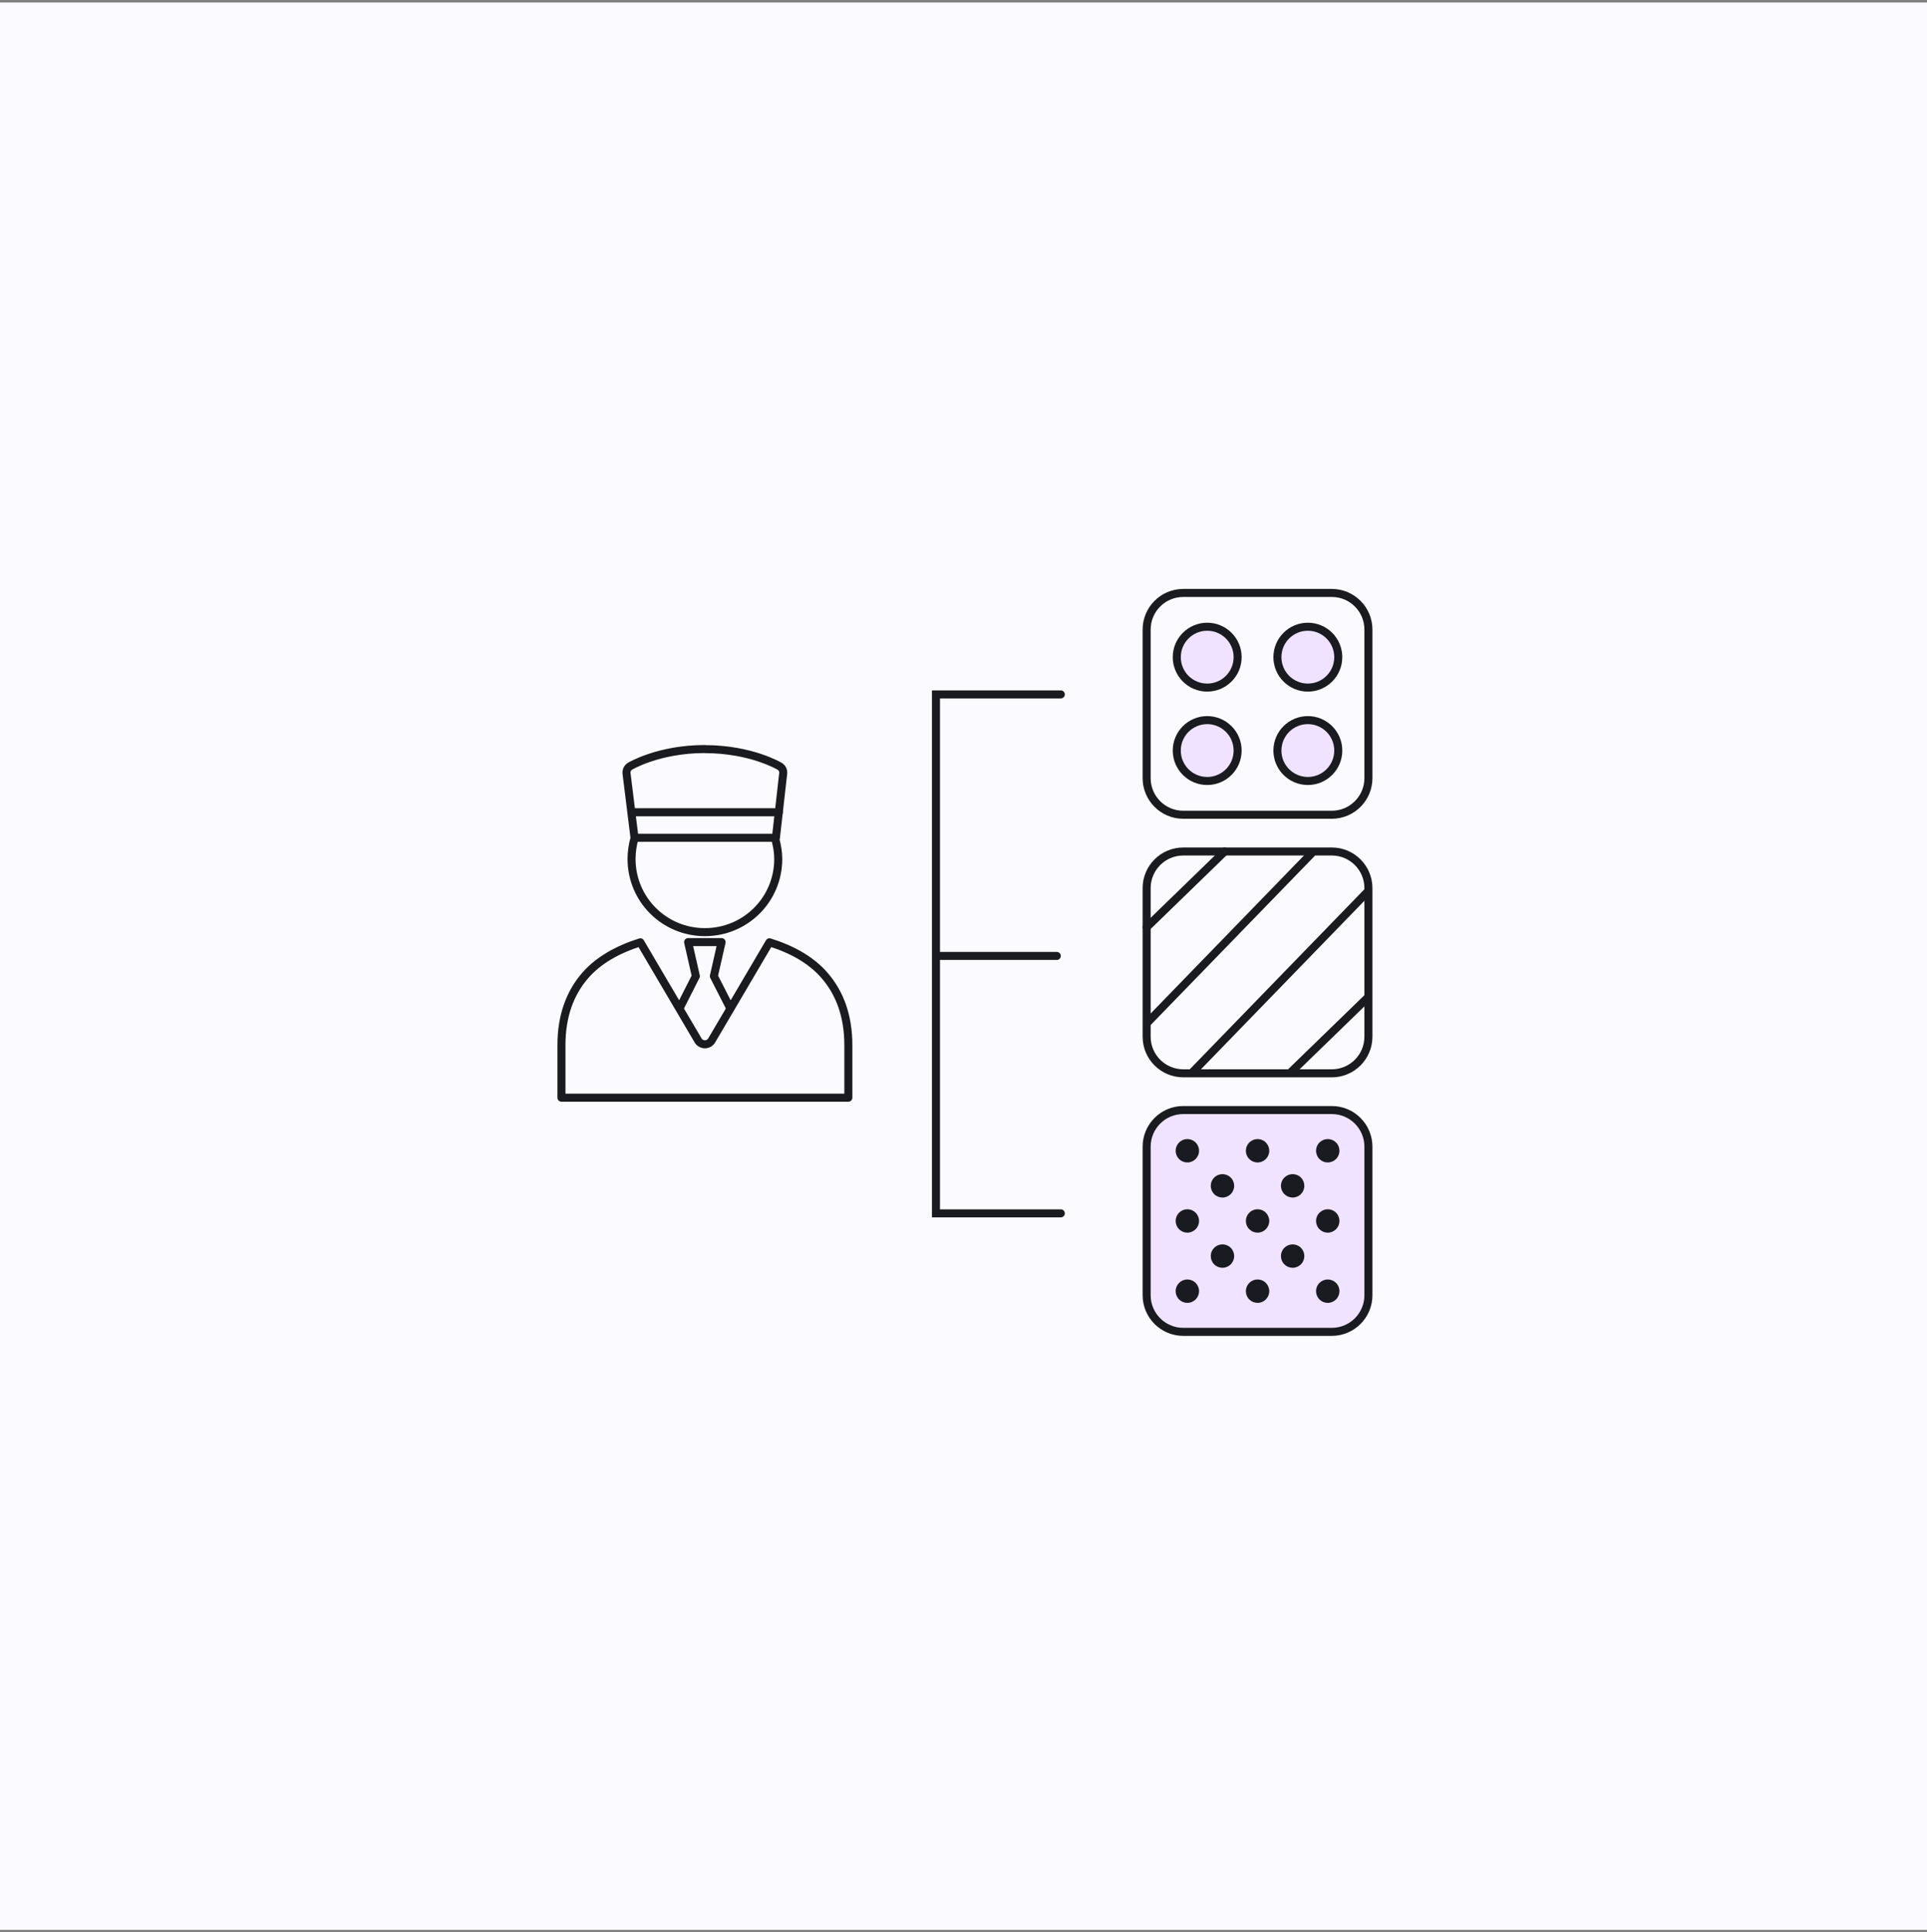 <svg width="389" height="390" viewBox="0 0 389 390" fill="none" xmlns="http://www.w3.org/2000/svg">
<rect x="0" y="0" width="389" height="390" fill="#808080" stroke="none"/>
<rect width="389" height="389" transform="translate(0 0.5)" fill="#FBFAFF"/>
<path d="M268.847 119.673H238.861C234.779 119.673 231.47 122.982 231.47 127.065V157.051C231.47 161.133 234.779 164.442 238.861 164.442H268.847C272.929 164.442 276.239 161.133 276.239 157.051V127.065C276.239 122.982 272.929 119.673 268.847 119.673Z" stroke="#1A1B20" stroke-width="1.62" stroke-miterlimit="10"/>
<path d="M243.695 138.777C247.088 138.777 249.838 136.027 249.838 132.634C249.838 129.242 247.088 126.492 243.695 126.492C240.303 126.492 237.553 129.242 237.553 132.634C237.553 136.027 240.303 138.777 243.695 138.777Z" fill="#EFE3FF" stroke="#1A1B20" stroke-width="1.62" stroke-miterlimit="10"/>
<path d="M264.013 138.777C267.405 138.777 270.155 136.027 270.155 132.635C270.155 129.242 267.405 126.492 264.013 126.492C260.62 126.492 257.87 129.242 257.87 132.635C257.87 136.027 260.62 138.777 264.013 138.777Z" fill="#EFE3FF" stroke="#1A1B20" stroke-width="1.62" stroke-miterlimit="10"/>
<path d="M243.695 157.626C247.088 157.626 249.838 154.876 249.838 151.483C249.838 148.091 247.088 145.341 243.695 145.341C240.303 145.341 237.553 148.091 237.553 151.483C237.553 154.876 240.303 157.626 243.695 157.626Z" fill="#EFE3FF" stroke="#1A1B20" stroke-width="1.62" stroke-miterlimit="10"/>
<path d="M264.013 157.626C267.405 157.626 270.155 154.876 270.155 151.483C270.155 148.091 267.405 145.341 264.013 145.341C260.62 145.341 257.87 148.091 257.87 151.483C257.87 154.876 260.62 157.626 264.013 157.626Z" fill="#EFE3FF" stroke="#1A1B20" stroke-width="1.62" stroke-miterlimit="10"/>
<path d="M268.847 171.857H238.861C234.779 171.857 231.47 175.166 231.47 179.248V209.235C231.47 213.317 234.779 216.626 238.861 216.626H268.847C272.929 216.626 276.239 213.317 276.239 209.235V179.248C276.239 175.166 272.929 171.857 268.847 171.857Z" stroke="#1A1B20" stroke-width="1.62" stroke-miterlimit="10"/>
<path d="M231.47 187.154L247.231 171.857" stroke="#1A1B20" stroke-width="1.62" stroke-miterlimit="10" stroke-linecap="round"/>
<path d="M231.706 206.307L264.755 172.254" stroke="#1A1B20" stroke-width="1.62" stroke-miterlimit="10" stroke-linecap="round"/>
<path d="M240.819 216.315L275.978 180.076" stroke="#1A1B20" stroke-width="1.62" stroke-miterlimit="10" stroke-linecap="round"/>
<path d="M260.638 216.345L275.969 201.465" stroke="#1A1B20" stroke-width="1.62" stroke-miterlimit="10" stroke-linecap="round"/>
<path d="M268.847 224.04H238.861C234.779 224.04 231.47 227.349 231.47 231.431V261.418C231.47 265.5 234.779 268.809 238.861 268.809H268.847C272.929 268.809 276.239 265.5 276.239 261.418V231.431C276.239 227.349 272.929 224.04 268.847 224.04Z" fill="#EFE3FF" stroke="#1A1B20" stroke-width="1.62" stroke-miterlimit="10"/>
<path d="M238.017 230.587C238.456 230.148 239.063 229.895 239.688 229.895C240.312 229.895 240.911 230.139 241.358 230.587C241.797 231.025 242.05 231.633 242.05 232.257C242.05 232.882 241.805 233.481 241.358 233.928C240.911 234.367 240.312 234.62 239.688 234.62C239.063 234.62 238.464 234.375 238.017 233.928C237.578 233.489 237.325 232.882 237.325 232.257C237.325 231.633 237.578 231.034 238.017 230.587Z" fill="#1A1B20"/>
<path d="M252.192 230.587C252.631 230.148 253.238 229.895 253.862 229.895C254.487 229.895 255.094 230.139 255.533 230.587C255.972 231.025 256.225 231.633 256.225 232.257C256.225 232.882 255.972 233.481 255.533 233.928C255.094 234.367 254.487 234.62 253.862 234.62C253.238 234.62 252.639 234.375 252.192 233.928C251.745 233.489 251.5 232.882 251.5 232.257C251.5 231.633 251.745 231.034 252.192 230.587Z" fill="#1A1B20"/>
<path d="M266.358 230.587C266.806 230.148 267.405 229.895 268.029 229.895C268.653 229.895 269.252 230.139 269.7 230.587C270.147 231.025 270.391 231.633 270.391 232.257C270.391 232.882 270.147 233.481 269.7 233.928C269.261 234.367 268.653 234.62 268.029 234.62C267.405 234.62 266.806 234.375 266.358 233.928C265.92 233.489 265.667 232.882 265.667 232.257C265.667 231.633 265.911 231.034 266.358 230.587Z" fill="#1A1B20"/>
<path d="M245.105 237.666C245.544 237.227 246.151 236.974 246.776 236.974C247.4 236.974 247.999 237.219 248.446 237.666C248.893 238.104 249.138 238.712 249.138 239.336C249.138 239.961 248.893 240.56 248.446 241.007C248.007 241.446 247.4 241.699 246.776 241.699C246.151 241.699 245.552 241.454 245.105 241.007C244.658 240.568 244.413 239.961 244.413 239.336C244.413 238.712 244.658 238.113 245.105 237.666Z" fill="#1A1B20"/>
<path d="M259.271 237.666C259.719 237.227 260.318 236.974 260.942 236.974C261.566 236.974 262.174 237.219 262.613 237.666C263.06 238.104 263.305 238.712 263.305 239.336C263.305 239.961 263.06 240.56 262.613 241.007C262.174 241.446 261.566 241.699 260.942 241.699C260.318 241.699 259.719 241.454 259.271 241.007C258.833 240.568 258.58 239.961 258.58 239.336C258.58 238.712 258.824 238.113 259.271 237.666Z" fill="#1A1B20"/>
<path d="M238.017 244.754C238.456 244.315 239.063 244.062 239.688 244.062C240.312 244.062 240.911 244.307 241.358 244.754C241.797 245.193 242.05 245.8 242.05 246.424C242.05 247.049 241.805 247.648 241.358 248.095C240.911 248.534 240.312 248.787 239.688 248.787C239.063 248.787 238.464 248.542 238.017 248.095C237.578 247.656 237.325 247.049 237.325 246.424C237.325 245.8 237.578 245.201 238.017 244.754Z" fill="#1A1B20"/>
<path d="M252.192 244.754C252.631 244.315 253.238 244.062 253.862 244.062C254.487 244.062 255.094 244.307 255.533 244.754C255.972 245.193 256.225 245.8 256.225 246.424C256.225 247.049 255.972 247.648 255.533 248.095C255.094 248.534 254.487 248.787 253.862 248.787C253.238 248.787 252.639 248.542 252.192 248.095C251.745 247.656 251.5 247.049 251.5 246.424C251.5 245.8 251.745 245.201 252.192 244.754Z" fill="#1A1B20"/>
<path d="M266.358 244.754C266.806 244.315 267.405 244.062 268.029 244.062C268.653 244.062 269.252 244.307 269.7 244.754C270.147 245.193 270.391 245.8 270.391 246.424C270.391 247.049 270.147 247.648 269.7 248.095C269.261 248.534 268.653 248.787 268.029 248.787C267.405 248.787 266.806 248.542 266.358 248.095C265.92 247.656 265.667 247.049 265.667 246.424C265.667 245.8 265.911 245.201 266.358 244.754Z" fill="#1A1B20"/>
<path d="M245.105 251.842C245.544 251.403 246.151 251.15 246.776 251.15C247.4 251.15 247.999 251.394 248.446 251.842C248.893 252.28 249.138 252.888 249.138 253.512C249.138 254.137 248.893 254.736 248.446 255.183C248.007 255.622 247.4 255.875 246.776 255.875C246.151 255.875 245.552 255.63 245.105 255.183C244.658 254.744 244.413 254.137 244.413 253.512C244.413 252.888 244.658 252.289 245.105 251.842Z" fill="#1A1B20"/>
<path d="M259.271 251.842C259.719 251.403 260.318 251.15 260.942 251.15C261.566 251.15 262.174 251.394 262.613 251.842C263.06 252.28 263.305 252.888 263.305 253.512C263.305 254.137 263.06 254.736 262.613 255.183C262.174 255.622 261.566 255.875 260.942 255.875C260.318 255.875 259.719 255.63 259.271 255.183C258.833 254.744 258.58 254.137 258.58 253.512C258.58 252.888 258.824 252.289 259.271 251.842Z" fill="#1A1B20"/>
<path d="M238.017 258.926C238.456 258.487 239.063 258.234 239.688 258.234C240.312 258.234 240.911 258.479 241.358 258.926C241.797 259.365 242.05 259.972 242.05 260.597C242.05 261.221 241.805 261.82 241.358 262.267C240.911 262.706 240.312 262.959 239.688 262.959C239.063 262.959 238.464 262.715 238.017 262.267C237.578 261.829 237.325 261.221 237.325 260.597C237.325 259.972 237.578 259.373 238.017 258.926Z" fill="#1A1B20"/>
<path d="M252.192 258.926C252.631 258.487 253.238 258.234 253.862 258.234C254.487 258.234 255.094 258.479 255.533 258.926C255.972 259.365 256.225 259.972 256.225 260.597C256.225 261.221 255.972 261.82 255.533 262.267C255.094 262.706 254.487 262.959 253.862 262.959C253.238 262.959 252.639 262.715 252.192 262.267C251.745 261.829 251.5 261.221 251.5 260.597C251.5 259.972 251.745 259.373 252.192 258.926Z" fill="#1A1B20"/>
<path d="M266.358 258.926C266.806 258.487 267.405 258.234 268.029 258.234C268.653 258.234 269.252 258.479 269.7 258.926C270.147 259.365 270.391 259.972 270.391 260.597C270.391 261.221 270.147 261.82 269.7 262.267C269.261 262.706 268.653 262.959 268.029 262.959C267.405 262.959 266.806 262.715 266.358 262.267C265.92 261.829 265.667 261.221 265.667 260.597C265.667 259.972 265.911 259.373 266.358 258.926Z" fill="#1A1B20"/>
<line x1="213.334" y1="192.937" x2="189.753" y2="192.937" stroke="#1A1B20" stroke-width="1.62" stroke-linecap="round"/>
<path d="M214.143 140.15H188.942V244.893H214.143" stroke="#1A1B20" stroke-width="1.62" stroke-linecap="round"/>
<path d="M129.266 190.182L140.839 209.843C141.102 210.403 141.682 210.771 142.296 210.771C142.911 210.771 143.491 210.403 143.754 209.843L155.327 190.182C159.893 191.602 163.809 193.774 166.531 196.964C169.516 200.451 171.255 205.024 171.255 210.964V221.548H113.338V210.964C113.338 205.024 115.076 200.451 118.062 196.964C120.784 193.792 124.718 191.619 129.266 190.182Z" stroke="#1A1B20" stroke-width="1.62" stroke-linecap="round" stroke-linejoin="round"/>
<path d="M137.326 203.219L140.47 197.016L138.907 190.147H145.668L144.105 197.016L147.266 203.219" stroke="#1A1B20" stroke-width="1.62" stroke-linecap="round" stroke-linejoin="round"/>
<path d="M142.297 151.178C132.919 151.178 127.176 154.648 127.176 154.648C126.685 154.946 126.421 155.507 126.474 156.085L128.09 169.104V169.157C127.703 170.523 127.492 171.925 127.492 173.362C127.492 181.545 134.096 188.134 142.297 188.134C150.498 188.134 157.101 181.545 157.101 173.362C157.101 172.03 156.872 170.716 156.539 169.437C156.574 169.332 156.609 169.227 156.627 169.122L158.102 156.102C158.172 155.524 157.891 154.963 157.399 154.665C157.399 154.665 151.657 151.196 142.279 151.196L142.297 151.178Z" stroke="#1A1B20" stroke-width="1.62" stroke-linecap="round" stroke-linejoin="round"/>
<path d="M128.09 169.087H156.54" stroke="#1A1B20" stroke-width="1.62" stroke-linecap="round" stroke-linejoin="round"/>
<path d="M127.458 163.935H157.224" stroke="#1A1B20" stroke-width="1.62" stroke-linecap="round" stroke-linejoin="round"/>
</svg>
